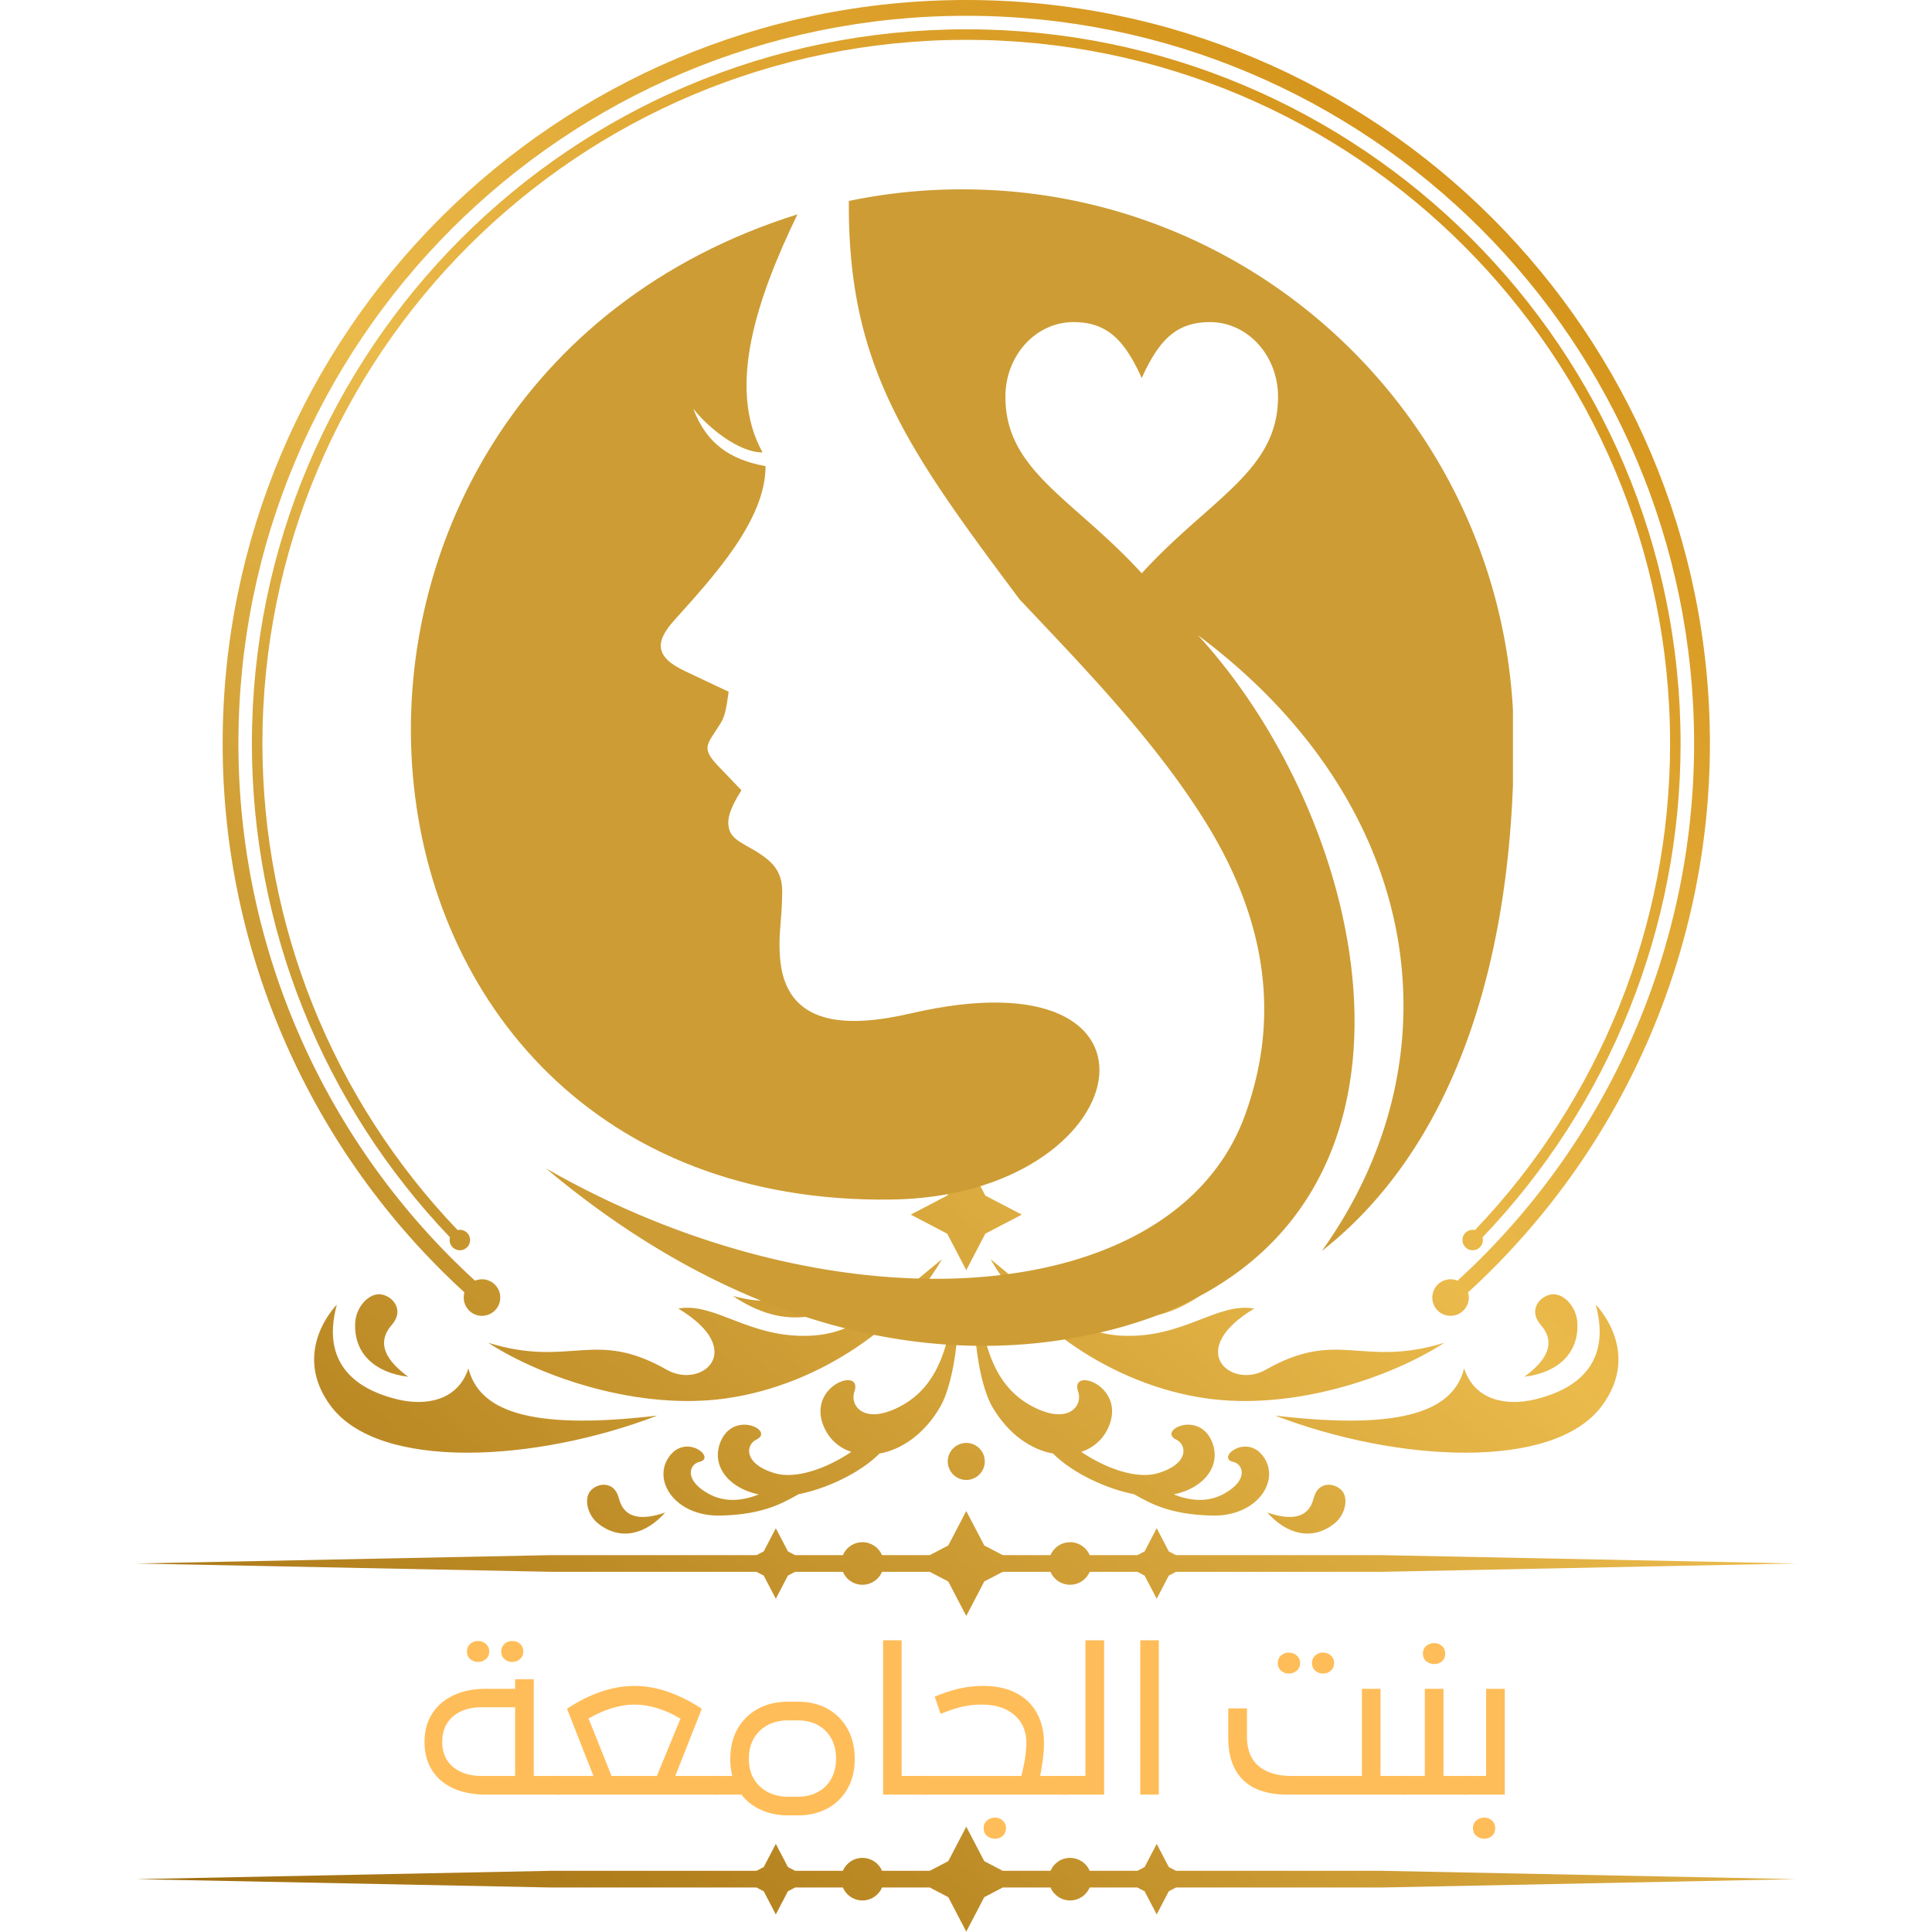 <?xml version="1.0" encoding="UTF-8"?>
<svg data-bbox="26.45 0 322.206 374.926" height="500" viewBox="0 0 375 375" width="500" xmlns="http://www.w3.org/2000/svg" data-type="ugc">
    <g>
        <defs>
            <clipPath id="3fe72fd2-5d6c-49cb-80d8-bfc90397dbca">
                <path d="M26.25 0h322.5v375H26.25Zm0 0"/>
            </clipPath>
            <clipPath id="5575496a-def5-471d-9b5d-fb6fb612ad39">
                <path clip-rule="evenodd" d="M187.547 0C107.852 0 43.215 64.645 43.215 144.344c0 40.562 17.07 79.199 46.933 106.508a3.55 3.55 0 0 0 .895 3.512c.336.331.719.59 1.152.769q.65.27 1.36.27.704 0 1.355-.27a3.5 3.5 0 0 0 1.153-.77q.5-.498.769-1.148.27-.656.27-1.36a3.53 3.53 0 0 0-1.04-2.507 3.4 3.4 0 0 0-1.152-.77 3.45 3.45 0 0 0-1.355-.273 3.6 3.6 0 0 0-1.356.273 141.28 141.28 0 0 1-45.926-104.234c0-78.043 63.23-141.278 141.274-141.278 78.047 0 141.277 63.235 141.277 141.278a141.27 141.27 0 0 1-45.918 104.234 3.52 3.52 0 0 0-2.715 0 3.5 3.5 0 0 0-1.152.77 3.545 3.545 0 0 0-.766 3.863q.269.655.766 1.152.503.499 1.152.77.652.27 1.356.27.71 0 1.36-.27.649-.271 1.152-.77.497-.498.765-1.148a3.48 3.48 0 0 0 .125-2.363 144.34 144.34 0 0 0 46.942-106.508C331.89 64.644 267.246 0 187.547 0m0 5.688c-76.563 0-138.652 62.09-138.652 138.656A138.65 138.65 0 0 0 87.34 240.16a1.95 1.95 0 0 0 .078 1.29 2 2 0 0 0 1.078 1.077q.363.153.762.153.392 0 .762-.153.363-.153.644-.43a1.97 1.97 0 0 0 .582-1.41q0-.398-.152-.761a1.98 1.98 0 0 0-2.278-1.176 136.6 136.6 0 0 1-37.882-94.406C50.934 68.879 112.086 7.73 187.55 7.73c75.46 0 136.613 61.149 136.613 136.614 0 35.191-13.586 69-37.875 94.406a1.95 1.95 0 0 0-1.207.102 1.98 1.98 0 0 0-1.227 1.836q.001.398.149.761c.101.242.246.461.433.645q.276.281.645.433.363.153.762.153.392 0 .761-.153.364-.153.645-.43a2 2 0 0 0 .434-.648 2 2 0 0 0 .152-.762 2.4 2.4 0 0 0-.07-.523 138.66 138.66 0 0 0 38.437-95.82c0-76.567-62.09-138.656-138.652-138.656Zm.004 219.289-3.696 7.082-7.082 3.699 7.082 3.695 3.696 7.082 3.699-7.082 7.082-3.695-7.082-3.7Zm-4.711 19.421c-10.445 8.559-16.348 14.375-25.348 14.852-12.015.637-18.656-6.562-25.836-5.258 13.535 8.102 4.531 15.723-2.234 11.875-14.137-8.043-18.613-.293-34.66-5.234 10.613 6.87 29.406 13.129 46.05 10.812 18.758-2.613 35.208-14.93 42.028-27.047m9.426 0c6.82 12.118 23.265 24.434 42.023 27.047 16.649 2.317 35.438-3.941 46.055-10.812-16.047 4.941-20.524-2.809-34.66 5.234-6.766 3.848-15.77-3.773-2.235-11.875-7.183-1.304-13.82 5.895-25.84 5.258-8.996-.477-14.898-6.293-25.343-14.852m-36.364 3.118c-3.867 5.597-7.535 5.597-13.648 4.035 12.031 8.039 19.973 2.687 29.426-1.57-6.649 2.519-13.676.43-15.778-2.47Zm63.301 0c-2.105 2.894-9.133 4.984-15.781 2.464 9.453 4.258 17.394 9.61 29.43 1.57-6.118 1.563-9.782 1.563-13.649-4.034m-33.68 1.875c-.914 9.18-2.273 18.863-10.425 23.39-7.278 4.035-10.23.106-9.262-2.664 1.71-4.87-8.957-1.305-6.098 6.383.996 2.68 3.008 4.484 5.504 5.309-4.922 3.308-10.855 5.347-14.89 4.136-6.141-1.843-5.594-5.554-3.551-6.52 3.597-1.698-4.133-5.62-6.805.11-2.172 4.656 1.156 9.242 7.29 10.54-2.981 1.155-6.454 1.714-9.821-.173-4.813-2.691-3.625-5.726-1.727-6.144 3.34-.735-2.39-5.5-5.722-1.211-3.606 4.633.93 11.832 9.82 11.625 8.297-.192 12.043-2.395 15.172-4.152 5.156-1.004 11.765-3.95 15.707-7.887 4.168-.746 8.605-3.645 11.742-9.004 3.176-5.422 4.238-18.492 3.066-23.738m4.059 0c-1.172 5.246-.113 18.316 3.063 23.738 3.14 5.355 7.574 8.254 11.742 9 3.945 3.937 10.55 6.887 15.71 7.89 3.126 1.758 6.876 3.961 15.173 4.153 8.89.207 13.421-6.992 9.82-11.625-3.332-4.29-9.063.476-5.723 1.21 1.899.419 3.086 3.454-1.726 6.145-3.371 1.883-6.84 1.328-9.82.172 6.132-1.297 9.456-5.883 7.284-10.543-2.671-5.726-10.398-1.804-6.8-.105 2.043.965 2.59 4.676-3.551 6.52-4.035 1.21-9.969-.829-14.89-4.137 2.495-.829 4.507-2.63 5.503-5.309 2.856-7.687-7.808-11.254-6.101-6.383.972 2.77-1.98 6.7-9.258 2.664-8.153-4.527-9.512-14.21-10.426-23.39m-116 1.82c-2.215-.008-4.453 2.598-4.633 5.437-.386 6.243 4.098 9.852 10.274 10.579-4.118-3.036-6.328-6.407-3.203-10.032 2.734-3.172-.153-5.89-2.332-5.98zm227.941 0-.105.004c-2.18.09-5.066 2.808-2.336 5.98 3.129 3.625.918 6.996-3.2 10.032 6.177-.727 10.661-4.336 10.27-10.579-.175-2.84-2.418-5.441-4.629-5.437m-236.148 2.027s-9.082 9.047-1.18 19.657c9.399 12.625 39.746 10.949 63.395 1.87-25.797 3.055-34.668-1.367-36.672-9.152-2.121 6.418-8.465 7.278-13.738 6.012-5.942-1.43-15.32-5.46-11.805-18.387m244.355 0c3.512 12.926-5.863 16.957-11.804 18.387-5.274 1.266-11.621.406-13.742-6.012-2 7.785-10.872 12.207-36.668 9.153 23.648 9.078 53.996 10.754 63.394-1.871 7.899-10.61-1.18-19.657-1.18-19.657M187.555 280.07q-.717-.001-1.375.274a3.5 3.5 0 0 0-1.168.781 3.5 3.5 0 0 0-.778 1.164 3.5 3.5 0 0 0-.273 1.375q0 .714.273 1.375a3.56 3.56 0 0 0 1.946 1.945q.658.275 1.375.274.713.001 1.375-.274a3.6 3.6 0 0 0 1.164-.777q.505-.508.781-1.168.271-.66.273-1.375-.001-.714-.273-1.375a3.6 3.6 0 0 0-.781-1.164 3.6 3.6 0 0 0-1.164-.781 3.6 3.6 0 0 0-1.375-.274m-70.348 8.114c-1.062.003-2.117.554-2.672 1.28-1.215 1.606-.457 4.645 1.57 6.255 4.387 3.472 9.325 2.023 13.016-2.14-4.332 1.472-7.937 1.374-9.004-2.774-.492-1.926-1.703-2.621-2.91-2.621m140.691 0c-1.207 0-2.418.695-2.914 2.62-1.062 4.15-4.668 4.247-9.004 2.774 3.696 4.164 8.633 5.613 13.02 2.14 2.023-1.609 2.785-4.648 1.57-6.253-.554-.727-1.61-1.277-2.672-1.281m-70.347 5.101-3.492 6.692-3.582 1.87h-9.278a4.1 4.1 0 0 0-1.52-1.824 4.2 4.2 0 0 0-1.09-.511 4.11 4.11 0 0 0-3.465.512q-.508.333-.894.8a4.1 4.1 0 0 0-.628 1.024h-9.274l-1.39-.723-2.352-4.5-2.348 4.5-1.39.723H107l-80.55 1.625L107 305.09h39.844l1.394.73 2.348 4.496 2.351-4.496 1.395-.73h9.27q.239.56.625 1.027.39.468.898.801a4.11 4.11 0 0 0 3.469.512 4.12 4.12 0 0 0 2.61-2.34h9.269l3.586 1.875 3.492 6.691 3.496-6.691 3.586-1.875h9.27c.156.375.367.715.624 1.027.262.313.559.578.895.805a4.2 4.2 0 0 0 2.281.683q.608 0 1.188-.175c.39-.118.754-.285 1.09-.512a4.1 4.1 0 0 0 .894-.8q.391-.467.629-1.028h9.27l1.394.73 2.348 4.496 2.347-4.496 1.399-.73h39.843l80.551-1.617-80.55-1.625h-39.848l-1.395-.723-2.347-4.5-2.348 4.5-1.39.723h-9.274a4.1 4.1 0 0 0-.629-1.024 4 4 0 0 0-.895-.8 4 4 0 0 0-1.09-.512 4 4 0 0 0-1.187-.176q-.608 0-1.187.176-.586.177-1.09.511a4 4 0 0 0-.895.801 4.1 4.1 0 0 0-.629 1.024h-9.273l-3.582-1.871Zm0 61.274-3.492 6.691-3.582 1.871h-9.278a4 4 0 0 0-.625-1.023 4.1 4.1 0 0 0-1.984-1.313 4.2 4.2 0 0 0-1.188-.18c-.406.004-.8.063-1.191.176a4.13 4.13 0 0 0-1.98 1.317 4 4 0 0 0-.63 1.023h-9.273l-1.39-.726-2.352-4.5-2.348 4.5-1.39.726H107l-80.55 1.621 80.55 1.621h39.844l1.394.727 2.348 4.5 2.351-4.5 1.395-.727h9.27a4.15 4.15 0 0 0 2.609 2.34 4.11 4.11 0 0 0 3.469-.512 4.2 4.2 0 0 0 .898-.8 4.2 4.2 0 0 0 .625-1.028h9.27l3.586 1.875 3.492 6.688 3.496-6.688 3.586-1.875h9.27a4.06 4.06 0 0 0 1.523 1.828 4.13 4.13 0 0 0 2.277.688q.608 0 1.188-.176a4.15 4.15 0 0 0 2.613-2.34h9.27l1.394.727 2.348 4.5 2.347-4.5 1.399-.727h39.843l80.551-1.62-80.55-1.622h-39.848l-1.395-.726-2.347-4.5-2.348 4.5-1.39.726h-9.274a4 4 0 0 0-.629-1.023 4 4 0 0 0-.895-.805 4.2 4.2 0 0 0-1.09-.512 4.4 4.4 0 0 0-1.187-.176c-.406.004-.8.063-1.191.18-.387.113-.75.285-1.086.508a4.2 4.2 0 0 0-1.524 1.828h-9.273l-3.582-1.871Zm0 0"/>
            </clipPath>
            <clipPath id="f6a8fb63-97d2-4d73-aad9-dbd40af65914">
                <path d="M105 36.668h188.664V262H105Zm0 0"/>
            </clipPath>
            <linearGradient id="1da64188-bc47-4530-b990-539f00f802a2" y2="51.083" gradientUnits="userSpaceOnUse" x2="-231.063" y1="148.078" gradientTransform="translate(1237.903 -198.612)scale(3.857)" x1="-314.869">
                <stop offset="0" stop-color="#A16E0F"/>
                <stop offset=".031" stop-color="#A16E0F"/>
                <stop offset=".035" stop-color="#A26F10"/>
                <stop offset=".039" stop-color="#A26F10"/>
                <stop offset=".043" stop-color="#A37011"/>
                <stop offset=".047" stop-color="#A47111"/>
                <stop offset=".051" stop-color="#A47112"/>
                <stop offset=".055" stop-color="#A57212"/>
                <stop offset=".059" stop-color="#A57213"/>
                <stop offset=".063" stop-color="#A67313"/>
                <stop offset=".066" stop-color="#A67414"/>
                <stop offset=".07" stop-color="#A77414"/>
                <stop offset=".074" stop-color="#A87514"/>
                <stop offset=".078" stop-color="#A87515"/>
                <stop offset=".082" stop-color="#A97615"/>
                <stop offset=".086" stop-color="#A97716"/>
                <stop offset=".09" stop-color="#AA7716"/>
                <stop offset=".094" stop-color="#AA7817"/>
                <stop offset=".098" stop-color="#AB7817"/>
                <stop offset=".102" stop-color="#AC7918"/>
                <stop offset=".105" stop-color="#AC7A18"/>
                <stop offset=".109" stop-color="#AD7A19"/>
                <stop offset=".113" stop-color="#AD7B19"/>
                <stop offset=".117" stop-color="#AE7B1A"/>
                <stop offset=".121" stop-color="#AE7C1A"/>
                <stop offset=".125" stop-color="#AF7C1B"/>
                <stop offset=".129" stop-color="#AF7D1B"/>
                <stop offset=".133" stop-color="#B07E1B"/>
                <stop offset=".137" stop-color="#B17E1C"/>
                <stop offset=".141" stop-color="#B17F1C"/>
                <stop offset=".145" stop-color="#B27F1D"/>
                <stop offset=".148" stop-color="#B2801D"/>
                <stop offset=".152" stop-color="#B3811E"/>
                <stop offset=".156" stop-color="#B3811E"/>
                <stop offset=".16" stop-color="#B4821F"/>
                <stop offset=".164" stop-color="#B5821F"/>
                <stop offset=".168" stop-color="#B58320"/>
                <stop offset=".172" stop-color="#B68420"/>
                <stop offset=".176" stop-color="#B68421"/>
                <stop offset=".18" stop-color="#B78521"/>
                <stop offset=".184" stop-color="#B78522"/>
                <stop offset=".188" stop-color="#B88622"/>
                <stop offset=".191" stop-color="#B98722"/>
                <stop offset=".195" stop-color="#B98723"/>
                <stop offset=".199" stop-color="#BA8823"/>
                <stop offset=".203" stop-color="#BA8824"/>
                <stop offset=".207" stop-color="#BB8924"/>
                <stop offset=".211" stop-color="#BB8925"/>
                <stop offset=".215" stop-color="#BC8A25"/>
                <stop offset=".219" stop-color="#BD8B26"/>
                <stop offset=".223" stop-color="#BD8B26"/>
                <stop offset=".227" stop-color="#BE8C27"/>
                <stop offset=".23" stop-color="#BE8C27"/>
                <stop offset=".234" stop-color="#BF8D28"/>
                <stop offset=".238" stop-color="#BF8E28"/>
                <stop offset=".242" stop-color="#C08E29"/>
                <stop offset=".246" stop-color="#C18F29"/>
                <stop offset=".25" stop-color="#C18F29"/>
                <stop offset=".254" stop-color="#C2902A"/>
                <stop offset=".258" stop-color="#C2912A"/>
                <stop offset=".262" stop-color="#C3912B"/>
                <stop offset=".266" stop-color="#C3922B"/>
                <stop offset=".27" stop-color="#C4922C"/>
                <stop offset=".273" stop-color="#C5932C"/>
                <stop offset=".277" stop-color="#C5942D"/>
                <stop offset=".281" stop-color="#C6942D"/>
                <stop offset=".285" stop-color="#C6952E"/>
                <stop offset=".289" stop-color="#C7952E"/>
                <stop offset=".293" stop-color="#C7962F"/>
                <stop offset=".297" stop-color="#C8962F"/>
                <stop offset=".301" stop-color="#C9972F"/>
                <stop offset=".305" stop-color="#C99830"/>
                <stop offset=".309" stop-color="#CA9830"/>
                <stop offset=".313" stop-color="#CA9931"/>
                <stop offset=".316" stop-color="#CB9931"/>
                <stop offset=".32" stop-color="#CB9A32"/>
                <stop offset=".324" stop-color="#CC9B32"/>
                <stop offset=".328" stop-color="#CD9B33"/>
                <stop offset=".332" stop-color="#CD9C33"/>
                <stop offset=".336" stop-color="#CE9C34"/>
                <stop offset=".34" stop-color="#CE9D34"/>
                <stop offset=".344" stop-color="#CF9E35"/>
                <stop offset=".348" stop-color="#CF9E35"/>
                <stop offset=".352" stop-color="#D09F36"/>
                <stop offset=".355" stop-color="#D19F36"/>
                <stop offset=".359" stop-color="#D1A036"/>
                <stop offset=".363" stop-color="#D2A137"/>
                <stop offset=".367" stop-color="#D2A137"/>
                <stop offset=".371" stop-color="#D3A238"/>
                <stop offset=".375" stop-color="#D3A238"/>
                <stop offset=".379" stop-color="#D4A339"/>
                <stop offset=".383" stop-color="#D4A339"/>
                <stop offset=".387" stop-color="#D5A43A"/>
                <stop offset=".391" stop-color="#D6A53A"/>
                <stop offset=".395" stop-color="#D6A53B"/>
                <stop offset=".398" stop-color="#D7A63B"/>
                <stop offset=".402" stop-color="#D7A63C"/>
                <stop offset=".406" stop-color="#D8A73C"/>
                <stop offset=".41" stop-color="#D8A83D"/>
                <stop offset=".414" stop-color="#D9A83D"/>
                <stop offset=".418" stop-color="#DAA93D"/>
                <stop offset=".422" stop-color="#DAA93E"/>
                <stop offset=".426" stop-color="#DBAA3E"/>
                <stop offset=".43" stop-color="#DBAB3F"/>
                <stop offset=".434" stop-color="#DCAB3F"/>
                <stop offset=".438" stop-color="#DCAC40"/>
                <stop offset=".441" stop-color="#DDAC40"/>
                <stop offset=".445" stop-color="#DEAD41"/>
                <stop offset=".449" stop-color="#DEAE41"/>
                <stop offset=".453" stop-color="#DFAE42"/>
                <stop offset=".457" stop-color="#DFAF42"/>
                <stop offset=".461" stop-color="#E0AF43"/>
                <stop offset=".465" stop-color="#E0B043"/>
                <stop offset=".469" stop-color="#E1B044"/>
                <stop offset=".473" stop-color="#E2B144"/>
                <stop offset=".477" stop-color="#E2B244"/>
                <stop offset=".48" stop-color="#E3B245"/>
                <stop offset=".484" stop-color="#E3B345"/>
                <stop offset=".488" stop-color="#E4B346"/>
                <stop offset=".492" stop-color="#E4B446"/>
                <stop offset=".496" stop-color="#E5B547"/>
                <stop offset=".5" stop-color="#E6B547"/>
                <stop offset=".504" stop-color="#E6B648"/>
                <stop offset=".508" stop-color="#E7B648"/>
                <stop offset=".512" stop-color="#E7B749"/>
                <stop offset=".516" stop-color="#E8B849"/>
                <stop offset=".52" stop-color="#E8B84A"/>
                <stop offset=".523" stop-color="#E9B94A"/>
                <stop offset=".527" stop-color="#EAB94B"/>
                <stop offset=".531" stop-color="#EABA4B"/>
                <stop offset=".535" stop-color="#EAB94A"/>
                <stop offset=".539" stop-color="#EAB94A"/>
                <stop offset=".543" stop-color="#E9B949"/>
                <stop offset=".547" stop-color="#E9B849"/>
                <stop offset=".551" stop-color="#E9B848"/>
                <stop offset=".555" stop-color="#E9B748"/>
                <stop offset=".559" stop-color="#E8B747"/>
                <stop offset=".563" stop-color="#E8B646"/>
                <stop offset=".566" stop-color="#E8B646"/>
                <stop offset=".57" stop-color="#E8B545"/>
                <stop offset=".574" stop-color="#E7B545"/>
                <stop offset=".578" stop-color="#E7B544"/>
                <stop offset=".582" stop-color="#E7B444"/>
                <stop offset=".586" stop-color="#E7B443"/>
                <stop offset=".59" stop-color="#E6B342"/>
                <stop offset=".594" stop-color="#E6B342"/>
                <stop offset=".598" stop-color="#E6B241"/>
                <stop offset=".602" stop-color="#E6B241"/>
                <stop offset=".605" stop-color="#E5B240"/>
                <stop offset=".609" stop-color="#E5B140"/>
                <stop offset=".613" stop-color="#E5B13F"/>
                <stop offset=".617" stop-color="#E5B03F"/>
                <stop offset=".621" stop-color="#E4B03E"/>
                <stop offset=".625" stop-color="#E4AF3D"/>
                <stop offset=".629" stop-color="#E4AF3D"/>
                <stop offset=".633" stop-color="#E4AE3C"/>
                <stop offset=".637" stop-color="#E3AE3C"/>
                <stop offset=".641" stop-color="#E3AE3B"/>
                <stop offset=".645" stop-color="#E3AD3B"/>
                <stop offset=".648" stop-color="#E3AD3A"/>
                <stop offset=".652" stop-color="#E2AC39"/>
                <stop offset=".656" stop-color="#E2AC39"/>
                <stop offset=".66" stop-color="#E2AB38"/>
                <stop offset=".664" stop-color="#E2AB38"/>
                <stop offset=".668" stop-color="#E1AA37"/>
                <stop offset=".672" stop-color="#E1AA37"/>
                <stop offset=".676" stop-color="#E1AA36"/>
                <stop offset=".68" stop-color="#E1A936"/>
                <stop offset=".684" stop-color="#E1A935"/>
                <stop offset=".688" stop-color="#E0A834"/>
                <stop offset=".691" stop-color="#E0A834"/>
                <stop offset=".695" stop-color="#E0A733"/>
                <stop offset=".699" stop-color="#E0A733"/>
                <stop offset=".703" stop-color="#DFA732"/>
                <stop offset=".707" stop-color="#DFA632"/>
                <stop offset=".711" stop-color="#DFA631"/>
                <stop offset=".715" stop-color="#DFA530"/>
                <stop offset=".719" stop-color="#DEA530"/>
                <stop offset=".723" stop-color="#DEA42F"/>
                <stop offset=".727" stop-color="#DEA42F"/>
                <stop offset=".73" stop-color="#DEA32E"/>
                <stop offset=".734" stop-color="#DDA32E"/>
                <stop offset=".738" stop-color="#DDA32D"/>
                <stop offset=".742" stop-color="#DDA22D"/>
                <stop offset=".746" stop-color="#DDA22C"/>
                <stop offset=".75" stop-color="#DCA12B"/>
                <stop offset=".754" stop-color="#DCA12B"/>
                <stop offset=".758" stop-color="#DCA02A"/>
                <stop offset=".762" stop-color="#DCA02A"/>
                <stop offset=".766" stop-color="#DB9F29"/>
                <stop offset=".77" stop-color="#DB9F29"/>
                <stop offset=".773" stop-color="#DB9F28"/>
                <stop offset=".777" stop-color="#DB9E27"/>
                <stop offset=".781" stop-color="#DA9E27"/>
                <stop offset=".785" stop-color="#DA9D26"/>
                <stop offset=".789" stop-color="#DA9D26"/>
                <stop offset=".793" stop-color="#DA9C25"/>
                <stop offset=".797" stop-color="#D99C25"/>
                <stop offset=".801" stop-color="#D99C24"/>
                <stop offset=".805" stop-color="#D99B23"/>
                <stop offset=".809" stop-color="#D99B23"/>
                <stop offset=".813" stop-color="#D89A22"/>
                <stop offset=".816" stop-color="#D89A22"/>
                <stop offset=".82" stop-color="#D89921"/>
                <stop offset=".824" stop-color="#D89921"/>
                <stop offset=".828" stop-color="#D79820"/>
                <stop offset=".832" stop-color="#D79820"/>
                <stop offset=".836" stop-color="#D7981F"/>
                <stop offset=".84" stop-color="#D7971E"/>
                <stop offset=".844" stop-color="#D6971E"/>
                <stop offset=".848" stop-color="#D6961D"/>
                <stop offset=".852" stop-color="#D6961D"/>
                <stop offset=".855" stop-color="#D6951C"/>
                <stop offset=".859" stop-color="#D5951C"/>
                <stop offset=".863" stop-color="#D5951B"/>
                <stop offset=".867" stop-color="#D5941A"/>
                <stop offset=".871" stop-color="#D5941A"/>
                <stop offset=".875" stop-color="#D49319"/>
                <stop offset=".879" stop-color="#D49319"/>
                <stop offset=".883" stop-color="#D49218"/>
                <stop offset=".891" stop-color="#D49218"/>
                <stop offset=".906" stop-color="#D49218"/>
                <stop offset=".938" stop-color="#D49218"/>
                <stop offset="1" stop-color="#D49218"/>
            </linearGradient>
        </defs>
        <g clip-path="url(#3fe72fd2-5d6c-49cb-80d8-bfc90397dbca)">
            <g clip-path="url(#5575496a-def5-471d-9b5d-fb6fb612ad39)">
                <path d="M26.45 0v374.926h322.206V0Zm0 0" fill="url(#1da64188-bc47-4530-b990-539f00f802a2)"/>
            </g>
        </g>
        <g clip-path="url(#f6a8fb63-97d2-4d73-aad9-dbd40af65914)">
            <path fill-rule="evenodd" d="M186.836 36.754a107 107 0 0 0-22.074 2.254c-.23 31.883 11.093 47.89 33.16 77.355 12.187 12.938 26.98 28.02 36.973 44.66 13.632 22.88 11.785 41.653 6.703 55.575-13.926 37.953-79.778 42.23-135.645 10.168 35.414 29.754 72.617 38.937 104.559 32.53 74.011-14.8 58.297-96.366 22.02-135.995 43.905 32.754 51.011 81.8 24.03 119.523 25.883-20.332 37.262-56.668 37.262-99.074 0-59.102-47.89-106.996-106.988-106.996m34.777 74.523c-13.23-14.5-26.465-19.812-26.465-34.257 0-8.028 5.895-14.5 13.23-14.5 6.587 0 9.942 3.582 13.231 10.863 3.293-7.281 6.645-10.863 13.23-10.863 7.337 0 13.227 6.472 13.227 14.5.004 14.445-13.222 19.757-26.453 34.257m0 0" fill="#cd9c34"/>
        </g>
        <path fill-rule="evenodd" d="M154.777 41.61c-7.625 15.828-13.863 33.449-6.761 46.21-4.735 0-10.688-4.965-13.457-8.492 2.539 6.703 7.046 9.879 14.035 11.152 0 10.454-9.992 21.317-17.676 29.864-3.813 4.219-3.871 7.164 2.078 9.941 2.832 1.328 5.606 2.656 8.438 3.985-.516 3.699-.754 4.796-1.68 6.296-2.598 4.16-3.871 4.567.117 8.61l4.043 4.215c-2.71 4.277-2.832 6.183-2.312 7.8.867 2.371 4.101 2.946 7.28 5.551 2.31 1.848 2.946 3.988 2.946 6.297-.058 6.008-.75 7.86-.46 12.363.808 14.211 13.46 14.04 25.3 11.325 54.418-12.711 44.309 35.468-3.7 36.105-114.671 1.496-126.804-157.14-18.19-191.223m0 0" fill="#cd9c34"/>
        <path d="M92.777 322.582q-.843.002-1.5-.547c-.43-.375-.64-.867-.64-1.484q0-.874.624-1.453a2.16 2.16 0 0 1 1.516-.579c.613 0 1.129.196 1.547.579q.64.579.64 1.453 0 .924-.656 1.484c-.43.367-.937.547-1.53.547m6.656 0a2.22 2.22 0 0 1-1.5-.547c-.43-.375-.64-.867-.64-1.484q0-.874.61-1.453c.405-.383.913-.579 1.53-.579.614 0 1.125.196 1.532.579q.609.579.609 1.453 0 .924-.656 1.484a2.2 2.2 0 0 1-1.485.547m4.172 22.125h4.985v3.625H94.402q-3.738.001-6.437-1.234-2.69-1.232-4.125-3.532-1.44-2.294-1.438-5.421v-.047q0-3.141 1.453-5.438 1.466-2.31 4.125-3.578 2.655-1.28 6.235-1.281h5.765v-1.86h3.625Zm-3.625 0v-13.328h-6.5q-3.47.001-5.562 1.797-2.08 1.78-2.078 4.922v.046q-.001 3.017 2.078 4.797 2.092 1.768 5.562 1.766Zm0 0" fill="#ffbd59"/>
        <path d="m136.217 331.676-5.14 13.031h8.093v3.625h-31.328v-3.625h7.344l-5.125-13.031q3.17-2.14 6.5-3.281 3.326-1.156 6.578-1.157 3.247.001 6.547 1.156 3.31 1.143 6.531 3.282m-21.984 1.875 4.468 11.156h8.797l4.578-11.11c-3.054-1.82-6.03-2.734-8.937-2.734-2.781 0-5.75.899-8.906 2.688m0 0" fill="#ffbd59"/>
        <path d="M152.964 330.3h1.89c2.22 0 4.149.466 5.797 1.391a9.8 9.8 0 0 1 3.86 3.891q1.39 2.485 1.39 5.844v.031q0 3.252-1.39 5.719a9.67 9.67 0 0 1-3.86 3.812c-1.648.914-3.578 1.375-5.797 1.375h-1.89q-2.908 0-5.234-1.062-2.332-1.049-3.813-2.969h-5.5v-3.625h3.734a12.4 12.4 0 0 1-.406-3.203v-.047q-.002-3.358 1.39-5.844a10 10 0 0 1 3.938-3.906q2.53-1.406 5.89-1.406m9.312 11.094v-.046q0-2.249-.922-3.907a6.5 6.5 0 0 0-2.593-2.593q-1.657-.922-3.906-.922h-1.891q-2.25 0-3.969.922a6.67 6.67 0 0 0-2.687 2.609q-.954 1.676-.953 3.89v.048q-.001 2.204.953 3.859a6.74 6.74 0 0 0 2.687 2.562q1.718.922 3.969.922h1.89q2.249 0 3.907-.922a6.5 6.5 0 0 0 2.594-2.578q.92-1.67.921-3.844m0 0" fill="#ffbd59"/>
        <path d="M175.009 318.379v26.328h4.984v3.625H171.4v-29.953Zm0 0" fill="#ffbd59"/>
        <path d="M201.898 344.707h5.062v3.625h-27.703v-3.625h18.984q.969-3.762.97-6.422-.001-3.389-2.329-5.406-2.332-2.016-6.39-2.016-1.97 0-3.782.422-1.8.423-4.125 1.39l-1.156-3.359q2.514-1.044 4.781-1.562a20.7 20.7 0 0 1 4.578-.516q3.763 0 6.406 1.36 2.637 1.346 4.032 3.859 1.406 2.503 1.406 5.938-.002 1.375-.203 3a50 50 0 0 1-.531 3.312m-8.75 8.094q.842 0 1.468.562.64.576.641 1.469-.001.966-.64 1.516a2.17 2.17 0 0 1-1.47.546 2.4 2.4 0 0 1-1.562-.546q-.656-.55-.656-1.516c0-.594.21-1.086.64-1.469.438-.375.961-.562 1.579-.562m0 0" fill="#ffbd59"/>
        <path d="M210.682 344.707v-26.328h3.625v29.953h-8.094v-3.625Zm0 0" fill="#ffbd59"/>
        <path d="M224.932 348.332h-3.61v-29.953h3.61Zm0 0" fill="#ffbd59"/>
        <path d="M250.158 324.832q-.843.002-1.5-.547c-.43-.363-.64-.86-.64-1.484q-.001-.874.625-1.453a2.16 2.16 0 0 1 1.515-.579c.614 0 1.13.196 1.547.579q.64.579.64 1.453 0 .938-.655 1.484c-.43.367-.938.547-1.532.547m6.657 0q-.86.002-1.516-.547c-.43-.363-.64-.86-.64-1.484q0-.874.609-1.453c.406-.383.922-.579 1.547-.579.613 0 1.125.196 1.53.579q.61.579.61 1.453 0 .938-.656 1.484a2.2 2.2 0 0 1-1.484.547m11.14 2.969v16.906h5v3.625H249.94c-3.844 0-6.73-.945-8.657-2.844q-2.876-2.84-2.875-8.125v-5.765h3.625v5.39q0 3.925 2.297 5.828 2.311 1.892 6.344 1.891h13.672v-16.906Zm0 0" fill="#ffbd59"/>
        <path d="M278.403 322.988a2.43 2.43 0 0 1-1.562-.531q-.657-.528-.657-1.5-.002-.919.641-1.469c.438-.375.96-.562 1.578-.562q.857 0 1.484.562.624.55.625 1.469-.001.972-.625 1.5a2.22 2.22 0 0 1-1.484.531m6.422 25.344H272.2v-3.625h4.36v-16.906h3.624v16.906h4.641Zm0 0" fill="#ffbd59"/>
        <path d="M292.074 348.332h-7.984v-3.625h4.36v-16.906h3.624Zm-3.953 8.563a2.4 2.4 0 0 1-1.562-.547q-.657-.55-.657-1.516c0-.594.211-1.086.641-1.469.438-.375.961-.562 1.578-.562q.843 0 1.469.562c.414.383.625.875.625 1.469q-.001.966-.625 1.516a2.17 2.17 0 0 1-1.469.546m0 0" fill="#ffbd59"/>
    </g>
</svg>
